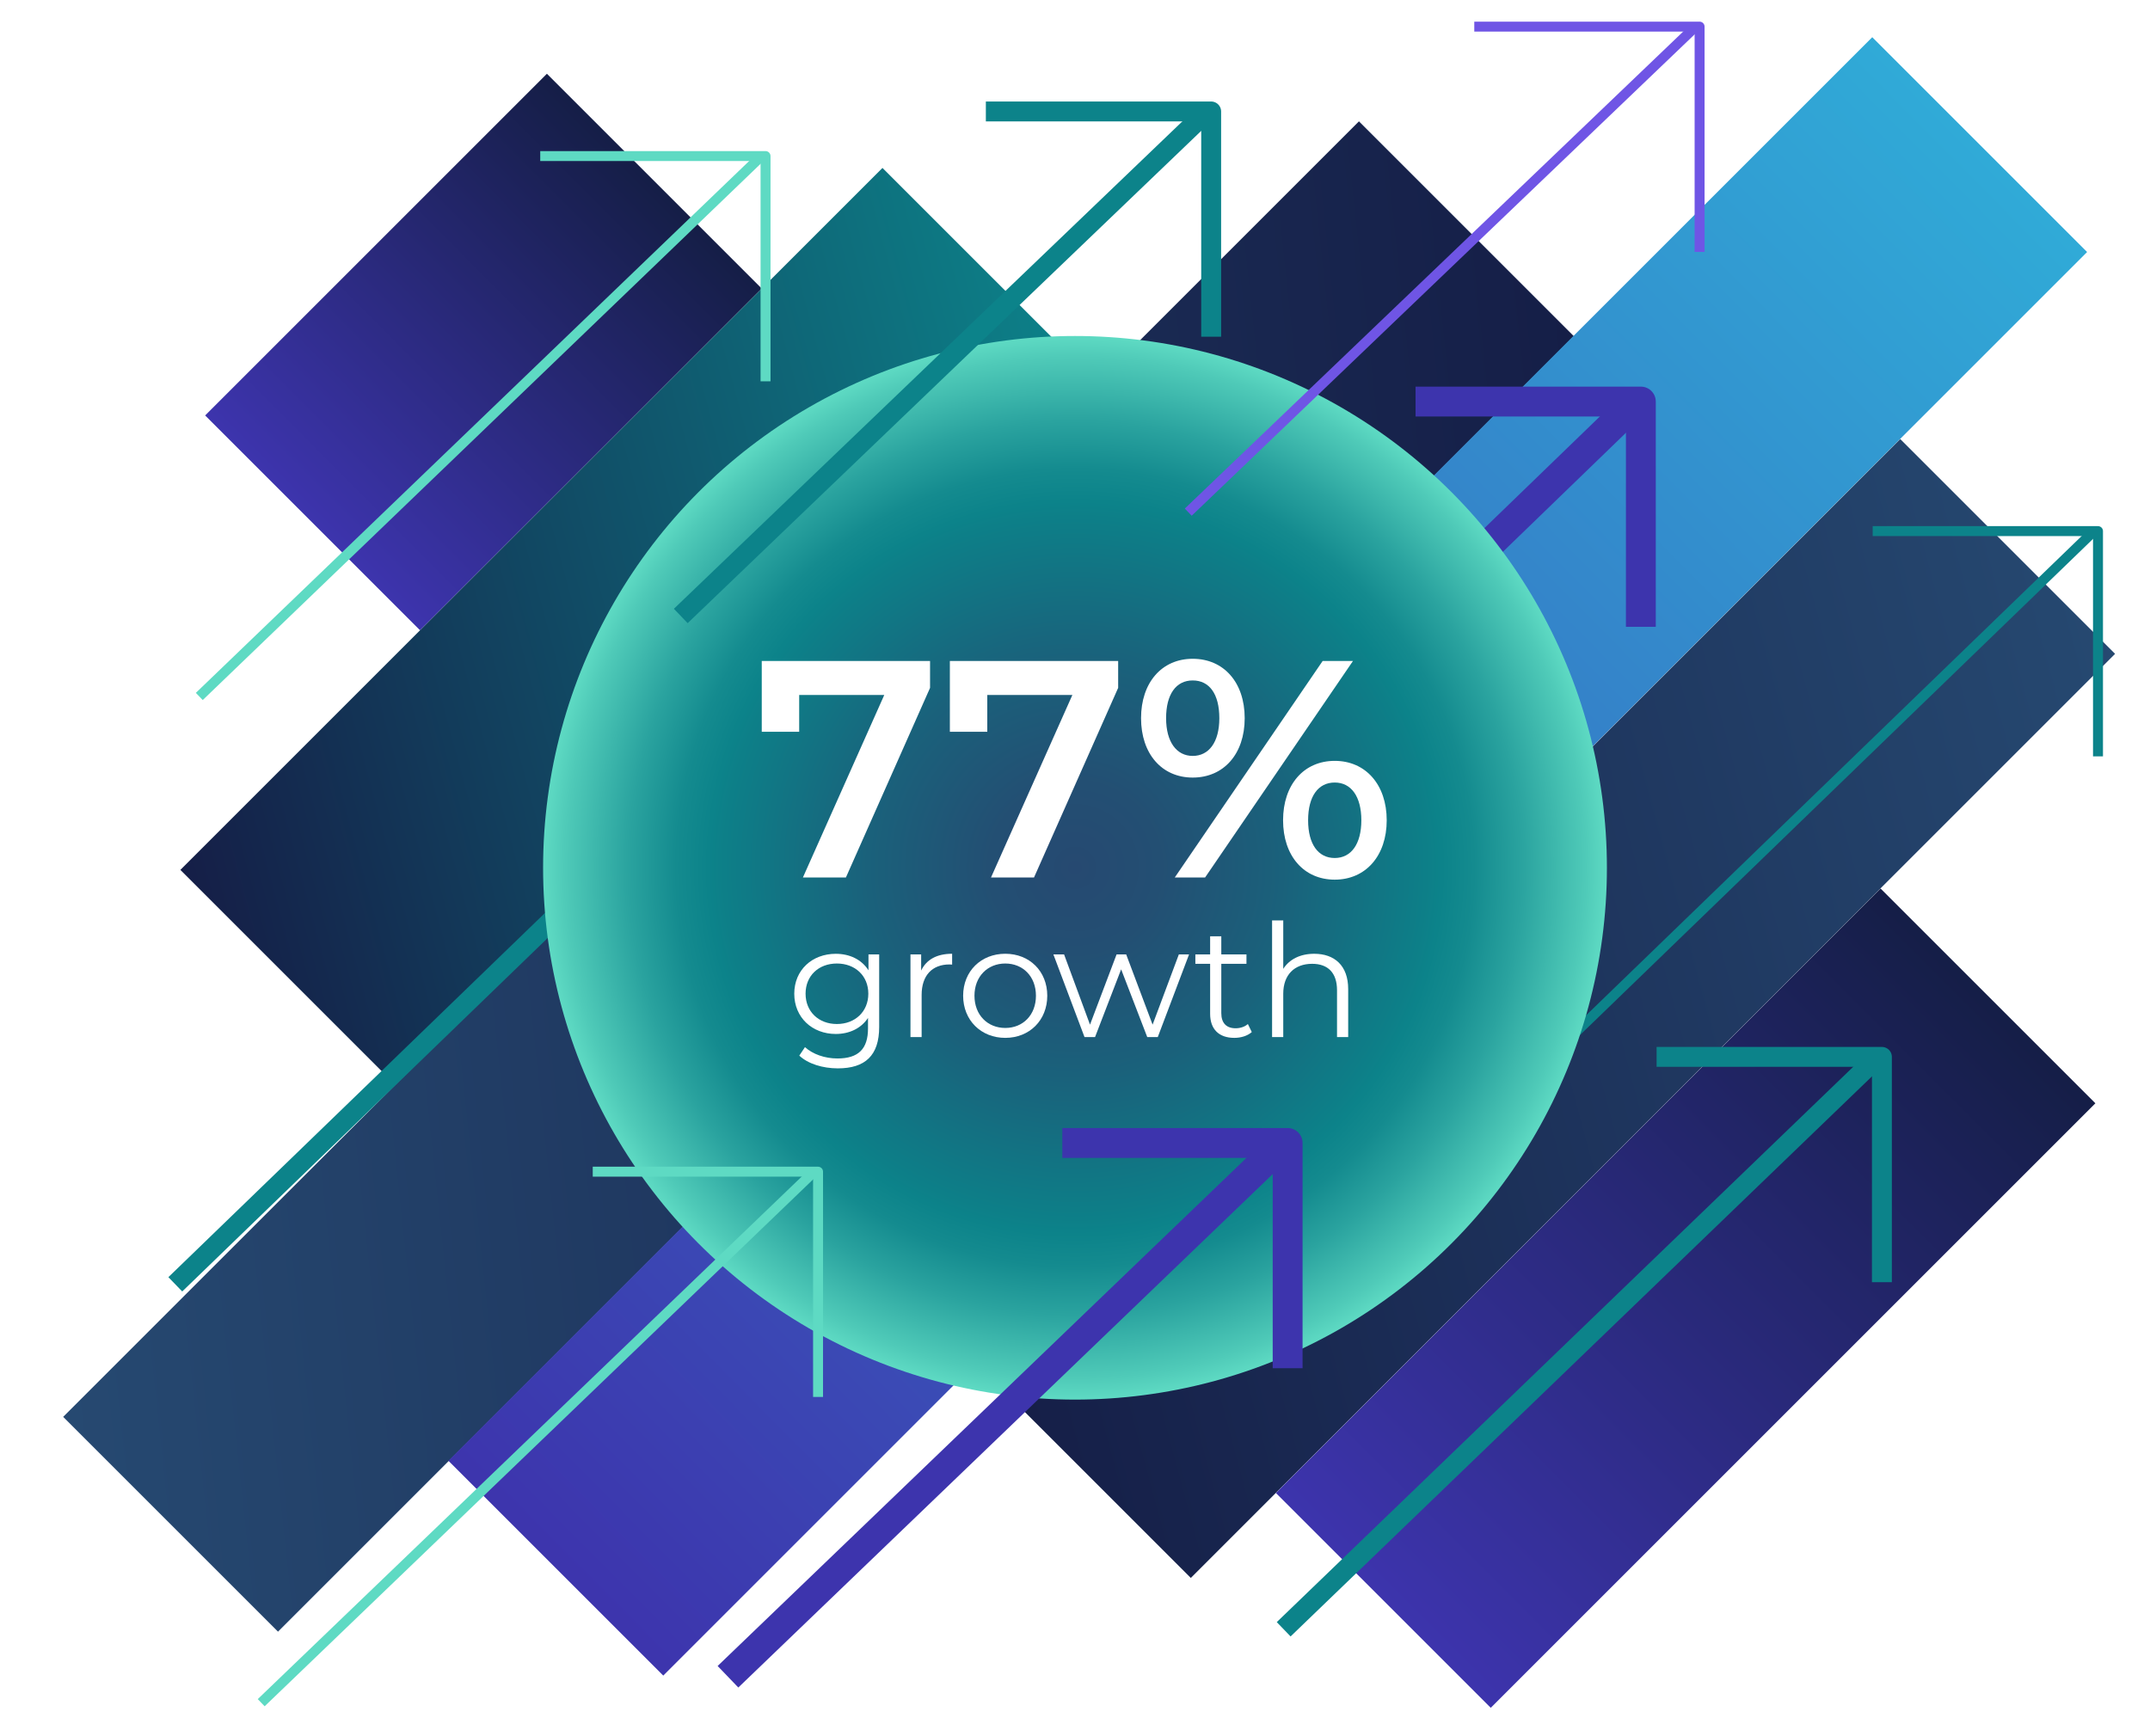 <?xml version="1.0" encoding="UTF-8"?>
<svg id="Content" xmlns="http://www.w3.org/2000/svg" xmlns:xlink="http://www.w3.org/1999/xlink" viewBox="0 0 1080 872">
  <defs>
    <style>.cls-1{fill:url(#linear-gradient-2);}.cls-2{stroke:#6f55e5;}.cls-2,.cls-3,.cls-4,.cls-5,.cls-6,.cls-7,.cls-8,.cls-9,.cls-10,.cls-11,.cls-12,.cls-13,.cls-14{fill:none;}.cls-2,.cls-5,.cls-6,.cls-10,.cls-12,.cls-14{stroke-linejoin:round;}.cls-2,.cls-6,.cls-10,.cls-14{stroke-width:5px;}.cls-3{filter:url(#drop-shadow-9);}.cls-4{clip-path:url(#clippath-2);}.cls-15{fill:#fff;}.cls-5{stroke-width:10px;}.cls-5,.cls-6{stroke:#0c838a;}.cls-16{fill:url(#linear-gradient-6);}.cls-17{fill:#151e47;}.cls-7{filter:url(#drop-shadow-6);}.cls-18{fill:url(#linear-gradient-11);}.cls-19{fill:url(#linear-gradient-10);}.cls-8{filter:url(#drop-shadow-11);}.cls-20{fill:url(#radial-gradient);filter:url(#drop-shadow-10);}.cls-21{fill:url(#linear-gradient-5);}.cls-9{clip-path:url(#clippath-3);}.cls-10{stroke:#5edac3;}.cls-22{fill:url(#linear-gradient-7);}.cls-23{fill:url(#linear-gradient-9);}.cls-12{stroke-width:15px;}.cls-12,.cls-14{stroke:#3d34ad;}.cls-24{fill:url(#linear-gradient-3);}.cls-13{clip-path:url(#clippath-1);}.cls-25{fill:url(#linear-gradient);}.cls-26{fill:url(#linear-gradient-4);}.cls-27{fill:url(#linear-gradient-8);}.cls-28{fill:url(#linear-gradient-12);}.cls-29{fill:url(#linear-gradient-13);}</style>
    <clipPath id="clippath-1">
      <polygon class="cls-11" points="422.18 1793.74 -271.96 1793.74 -271.96 1112.08 422.11 1109.17 422.18 1793.74" />
    </clipPath>
    <linearGradient id="linear-gradient" x1="-306.29" y1="1461.27" x2="175.05" y2="979.93" gradientTransform="translate(919.2 272.47) rotate(46.82) scale(.97) skewX(3.64)" gradientUnits="userSpaceOnUse">
      <stop offset="0" stop-color="#5edac3" />
      <stop offset="1" stop-color="#0c838a" />
    </linearGradient>
    <linearGradient id="linear-gradient-2" x1="-355.93" y1="1063.06" x2="210.12" y2="1063.06" gradientTransform="translate(834.02 197.25) rotate(47.3) scale(.96) skewX(4.58)" gradientUnits="userSpaceOnUse">
      <stop offset="0" stop-color="#264971" />
      <stop offset="1" stop-color="#151e47" />
    </linearGradient>
    <linearGradient id="linear-gradient-3" x1="-337.55" y1="1376.32" x2="228.51" y2="1376.32" gradientTransform="translate(1104 174.54) rotate(48.62) scale(.94) skewX(7.18)" gradientUnits="userSpaceOnUse">
      <stop offset="0" stop-color="#0c838a" />
      <stop offset="1" stop-color="#151e47" />
    </linearGradient>
    <clipPath id="clippath-2">
      <polygon class="cls-11" points="-123.55 883.99 -915.86 883.99 -915.86 285.84 -123.63 282.54 -123.55 883.99" />
    </clipPath>
    <linearGradient id="linear-gradient-4" x1="-856.04" y1="1002.92" x2="-2.08" y2="148.97" gradientTransform="translate(281.59 472.08) rotate(45)" gradientUnits="userSpaceOnUse">
      <stop offset="0" stop-color="#3d34ad" />
      <stop offset="1" stop-color="#30aad7" />
    </linearGradient>
    <linearGradient id="linear-gradient-5" x1="-672.74" y1="602.18" x2="140.66" y2="602.18" gradientTransform="translate(347.89 364.49) rotate(45)" xlink:href="#linear-gradient-2" />
    <linearGradient id="linear-gradient-6" x1="-341.71" y1="867.51" x2="238.91" y2="286.88" gradientTransform="translate(258 415.5) rotate(40.55) scale(1.09 1.07) skewX(-8.79)" gradientUnits="userSpaceOnUse">
      <stop offset="0" stop-color="#3d34ad" />
      <stop offset="1" stop-color="#151e47" />
    </linearGradient>
    <linearGradient id="linear-gradient-7" x1="-327.43" y1="914.97" x2="315.57" y2="914.97" gradientTransform="translate(645.24 272.18) rotate(45)" xlink:href="#linear-gradient-3" />
    <clipPath id="clippath-3">
      <polygon class="cls-11" points="1080.05 879.29 9.43 879.29 9.43 -5.31 1079.95 -9.02 1080.05 879.29" />
    </clipPath>
    <linearGradient id="linear-gradient-8" x1="-43.78" y1="463.49" x2="569.37" y2="-149.67" gradientTransform="translate(221.89 -119.93) rotate(74.36) scale(.73 .38) skewX(40.52)" xlink:href="#linear-gradient-6" />
    <linearGradient id="linear-gradient-9" x1="32.88" y1="242.16" x2="753.95" y2="242.16" gradientTransform="translate(259.39 -134.75) rotate(60.09) scale(.82 .71) skewX(26.69)" gradientUnits="userSpaceOnUse">
      <stop offset="0" stop-color="#151e47" />
      <stop offset="1" stop-color="#0c838a" />
    </linearGradient>
    <linearGradient id="linear-gradient-10" x1="146.15" y1="248.22" x2="1060.42" y2="248.22" gradientTransform="translate(208.47 -161.73) rotate(51.09) scale(.91 .89) skewX(11.91)" xlink:href="#linear-gradient-2" />
    <linearGradient id="linear-gradient-11" x1="157.83" y1="909.27" x2="1115.47" y2="-48.38" gradientTransform="translate(527.93 -324.28) rotate(53.25) scale(.88 .85) skewX(15.85)" xlink:href="#linear-gradient-4" />
    <linearGradient id="linear-gradient-12" x1="364.68" y1="462.28" x2="1276.84" y2="462.28" gradientTransform="translate(630.01 -400.56) rotate(60) scale(.82 .71) skewX(26.57)" gradientUnits="userSpaceOnUse">
      <stop offset="0" stop-color="#151e47" />
      <stop offset="1" stop-color="#264971" />
    </linearGradient>
    <linearGradient id="linear-gradient-13" x1="626.11" y1="872.87" x2="1277.23" y2="221.74" gradientTransform="translate(713.37 -407.7) rotate(64.99) scale(.78 .6) skewX(32.72)" xlink:href="#linear-gradient-6" />
    <radialGradient id="radial-gradient" cx="540" cy="436" r="267.19" gradientUnits="userSpaceOnUse">
      <stop offset="0" stop-color="#264971" />
      <stop offset=".16" stop-color="#234f73" />
      <stop offset=".39" stop-color="#1a617b" />
      <stop offset=".66" stop-color="#0d7f88" />
      <stop offset=".69" stop-color="#0c838a" />
      <stop offset=".75" stop-color="#148b8f" />
      <stop offset=".84" stop-color="#2aa39f" />
      <stop offset=".96" stop-color="#4fcab8" />
      <stop offset="1" stop-color="#5edac3" />
    </radialGradient>
  </defs>
  <rect class="cls-17" x="-910.09" y="285.25" width="780.39" height="596.39" />
  <g class="cls-13">
    <rect class="cls-25" x="-253.54" y="1029.26" width="638.71" height="119.81" transform="translate(-750.88 365.55) rotate(-45)" />
    <rect class="cls-1" x="-221.33" y="837.49" width="628.18" height="119.81" transform="translate(-607.38 328.43) rotate(-45)" />
    <rect class="cls-24" x="-87.27" y="1049.29" width="599.74" height="119.81" transform="translate(-722.05 475.21) rotate(-45)" />
  </g>
  <g class="cls-4">
    <rect class="cls-26" x="-1032.9" y="507.9" width="1207.68" height="136.09" transform="translate(-532.93 -134.7) rotate(-45)" />
    <rect class="cls-21" x="-773.15" y="534.14" width="1014.23" height="136.09" transform="translate(-503.73 -11.74) rotate(-45)" />
    <rect class="cls-16" x="-741.36" y="719.25" width="959.72" height="136.09" transform="translate(-633.3 45.69) rotate(-45)" />
    <rect class="cls-17" x="-379.73" y="641.68" width="773.24" height="136.09" transform="translate(-499.84 212.75) rotate(-45)" />
    <rect class="cls-22" x="-392.55" y="846.92" width="773.24" height="136.09" transform="translate(-648.72 263.79) rotate(-45)" />
    <g class="cls-7">
      <line class="cls-14" x1="28.14" y1="838.95" x2="-268.57" y2="1125.94" />
      <polyline class="cls-14" points="-70.97 838.95 39.6 837.63 29.96 939.88" />
    </g>
  </g>
  <g class="cls-9">
    <rect class="cls-27" x="121.46" y="100.54" width="242.78" height="152.62" transform="translate(-53.92 223.52) rotate(-45)" />
    <rect class="cls-23" x="71.52" y="238.36" width="498.76" height="152.62" transform="translate(-128.51 319.08) rotate(-45)" />
    <rect class="cls-19" x="-49.12" y="364.07" width="920.52" height="152.62" transform="translate(-190.97 419.7) rotate(-45)" />
    <rect class="cls-18" x="131.08" y="353.96" width="1011.49" height="152.62" transform="translate(-117.72 576.33) rotate(-45)" />
    <rect class="cls-28" x="448.05" y="430.38" width="656.6" height="152.62" transform="translate(-130.89 697.37) rotate(-45)" />
    <rect class="cls-29" x="631.98" y="575.92" width="429.53" height="152.62" transform="translate(-213.19 789.77) rotate(-45)" />
    <g class="cls-3">
      <line class="cls-6" x1="1051.83" y1="266.84" x2="719.1" y2="588.68" />
      <polyline class="cls-6" points="940.7 266.84 1053.88 266.84 1053.88 380.03" />
      <line class="cls-5" x1="943.29" y1="531.01" x2="644.82" y2="818.59" />
      <polyline class="cls-5" points="832.15 531.01 945.33 531.01 945.33 644.19" />
      <line class="cls-5" x1="420.79" y1="323.43" x2="88.06" y2="645.27" />
      <polyline class="cls-5" points="309.65 323.43 422.83 323.43 422.83 436.62" />
      <line class="cls-12" x1="822.19" y1="201.75" x2="489.46" y2="523.58" />
      <polyline class="cls-12" points="711.06 201.75 824.24 201.75 824.24 314.93" />
      <line class="cls-10" x1="382.51" y1="78.41" x2="100.11" y2="349.92" />
      <polyline class="cls-10" points="271.37 78.41 384.55 78.41 384.55 191.59" />
    </g>
    <circle class="cls-20" cx="540" cy="436" r="267.19" />
    <g class="cls-8">
      <line class="cls-10" x1="408.89" y1="588.68" x2="131.21" y2="855.47" />
      <polyline class="cls-10" points="297.75 588.68 410.93 588.68 410.93 701.86" />
      <line class="cls-12" x1="644.77" y1="574.25" x2="365.68" y2="842.44" />
      <polyline class="cls-12" points="533.63 574.25 646.81 574.25 646.81 687.43" />
      <line class="cls-2" x1="851.71" y1="13.38" x2="596.89" y2="257.31" />
      <polyline class="cls-2" points="740.57 13.38 853.75 13.38 853.75 126.57" />
      <line class="cls-5" x1="606.35" y1="56" x2="341.97" y2="309.48" />
      <polyline class="cls-5" points="495.22 56 608.4 56 608.4 169.18" />
    </g>
  </g>
  <path class="cls-15" d="m467.19,332.08v13.52l-42.27,95.27h-21.6l40.87-91.69h-42.74v18.49h-18.8v-35.59h84.54Z" />
  <path class="cls-15" d="m561.68,332.08v13.52l-42.27,95.27h-21.6l40.87-91.69h-42.74v18.49h-18.8v-35.59h84.54Z" />
  <path class="cls-15" d="m573.18,360.83c0-17.87,10.41-29.84,25.95-29.84s26.11,11.81,26.11,29.84-10.57,29.84-26.11,29.84-25.95-11.97-25.95-29.84Zm39.32,0c0-12.12-4.97-18.96-13.37-18.96s-13.37,6.99-13.37,18.96,5.28,18.96,13.37,18.96,13.37-6.84,13.37-18.96Zm51.91-28.75h15.23l-74.29,108.79h-15.23l74.29-108.79Zm-19.89,80.04c0-17.87,10.41-29.84,25.95-29.84s26.11,11.97,26.11,29.84-10.57,29.84-26.11,29.84-25.95-11.97-25.95-29.84Zm39.32,0c0-11.97-5.13-18.96-13.37-18.96s-13.37,6.84-13.37,18.96,5.13,18.96,13.37,18.96,13.37-6.99,13.37-18.96Z" />
  <path class="cls-15" d="m441.63,479.51v36.49c0,14.3-7.03,20.77-20.77,20.77-7.58,0-15.01-2.29-19.35-6.4l2.84-4.26c3.95,3.55,9.95,5.69,16.35,5.69,10.5,0,15.32-4.82,15.32-15.08v-5.29c-3.48,5.29-9.4,8.06-16.19,8.06-11.85,0-20.85-8.29-20.85-20.22s9-20.06,20.85-20.06c6.95,0,12.95,2.84,16.43,8.29v-7.98h5.37Zm-5.45,19.74c0-9-6.63-15.16-15.8-15.16s-15.72,6.16-15.72,15.16,6.56,15.24,15.72,15.24,15.8-6.24,15.8-15.24Z" />
  <path class="cls-15" d="m478.28,479.19v5.45c-.47,0-.95-.08-1.34-.08-8.69,0-13.98,5.53-13.98,15.32v21.17h-5.61v-41.54h5.37v8.13c2.61-5.53,7.9-8.45,15.56-8.45Z" />
  <path class="cls-15" d="m483.81,500.28c0-12.32,9-21.09,21.17-21.09s21.09,8.77,21.09,21.09-8.92,21.17-21.09,21.17-21.17-8.85-21.17-21.17Zm36.57,0c0-9.71-6.56-16.19-15.4-16.19s-15.48,6.48-15.48,16.19,6.63,16.19,15.48,16.19,15.4-6.48,15.4-16.19Z" />
  <path class="cls-15" d="m597.3,479.51l-15.72,41.54h-5.29l-13.11-34.04-13.11,34.04h-5.29l-15.64-41.54h5.37l13.03,35.3,13.35-35.3h4.82l13.27,35.3,13.19-35.3h5.13Z" />
  <path class="cls-15" d="m628.81,518.53c-2.21,1.97-5.53,2.92-8.77,2.92-7.82,0-12.16-4.42-12.16-12.08v-25.12h-7.42v-4.74h7.42v-9.08h5.61v9.08h12.64v4.74h-12.64v24.8c0,4.9,2.53,7.58,7.19,7.58,2.29,0,4.58-.71,6.16-2.13l1.97,4.03Z" />
  <path class="cls-15" d="m677.23,496.96v24.09h-5.61v-23.54c0-8.77-4.58-13.27-12.48-13.27-8.92,0-14.53,5.53-14.53,15.01v21.8h-5.61v-58.6h5.61v24.33c3.08-4.82,8.53-7.58,15.56-7.58,10.11,0,17.06,5.84,17.06,17.77Z" />
</svg>